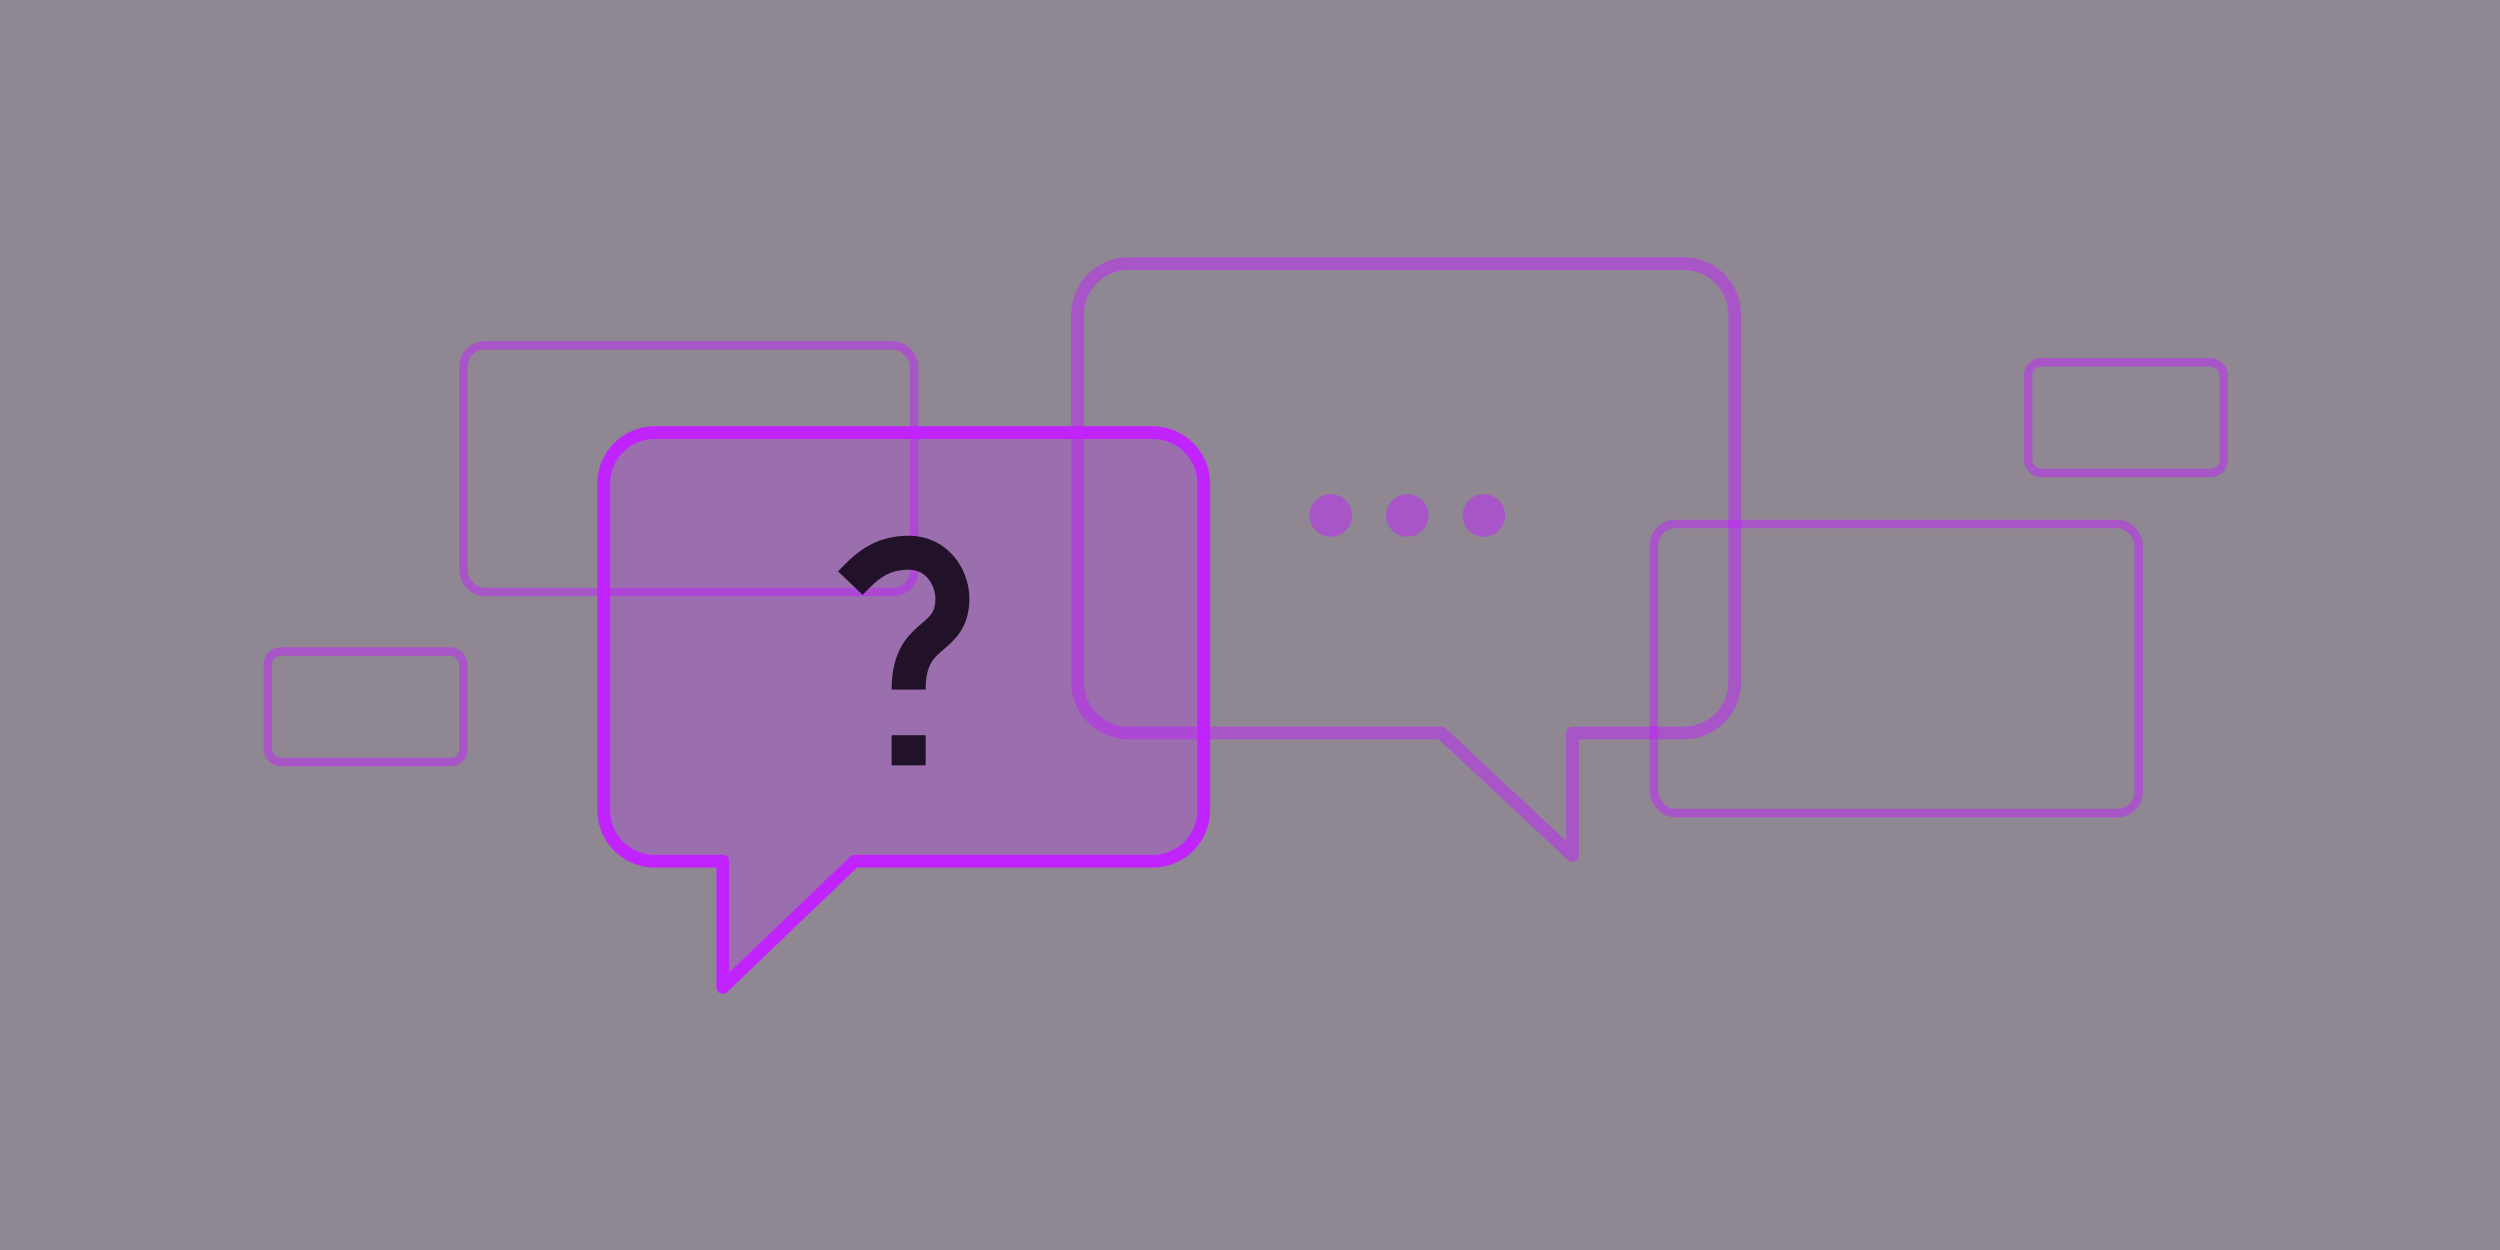 <svg viewBox="0 0 294 147" fill="none" xmlns="http://www.w3.org/2000/svg"><path d="M0 0h294v147H0z" fill-opacity=".5" fill="#211229"></path><rect rx="2.5" stroke-opacity=".5" stroke="#C123FC" y="40.62" x="54.5" height="29" width="53"></rect><rect rx="1.5" stroke-opacity=".5" stroke="#C123FC" y="76.62" x="31.5" height="13" width="23"></rect><rect rx="1.5" stroke-opacity=".5" stroke="#C123FC" y="42.62" x="238.5" height="13" width="23"></rect><rect rx="2.5" stroke-opacity=".5" stroke="#C123FC" y="61.62" x="194.5" height="34" width="57"></rect><circle fill-opacity=".5" fill="#C123FC" r="2.5" cy="60.62" cx="165.5"></circle><circle fill-opacity=".5" fill="#C123FC" r="2.5" cy="60.62" cx="174.5"></circle><circle fill-opacity=".5" fill="#C123FC" r="2.5" cy="60.62" cx="156.5"></circle><path d="M198 86.2h-13.08v14.42L169.5 86.2h-36.78a6 6 0 0 1-6-6V37a6 6 0 0 1 6-6H198a6 6 0 0 1 6 6v43.2a6 6 0 0 1-6 6Z" stroke-width="1.5" stroke-opacity=".5" stroke-linejoin="round" stroke="#C123FC"></path><path d="M77 101.28h8v14.84l15.5-14.84h35.06a6 6 0 0 0 6-6v-38.4a6 6 0 0 0-6-6H77a6 6 0 0 0-6 6v38.4a6 6 0 0 0 6 6Z" stroke-width="1.5" stroke-linejoin="round" stroke="#C123FC" fill-opacity=".25" fill="#C123FC"></path><path d="M106.857 81.098c0-7.155 5.143-5.366 5.143-10.732 0-2.348-1.714-5.366-5.143-5.366-3.428 0-5.143 1.789-6.857 3.577M106.857 90v-3.537" stroke-width="4" stroke-linejoin="round" stroke="#211229"></path></svg>